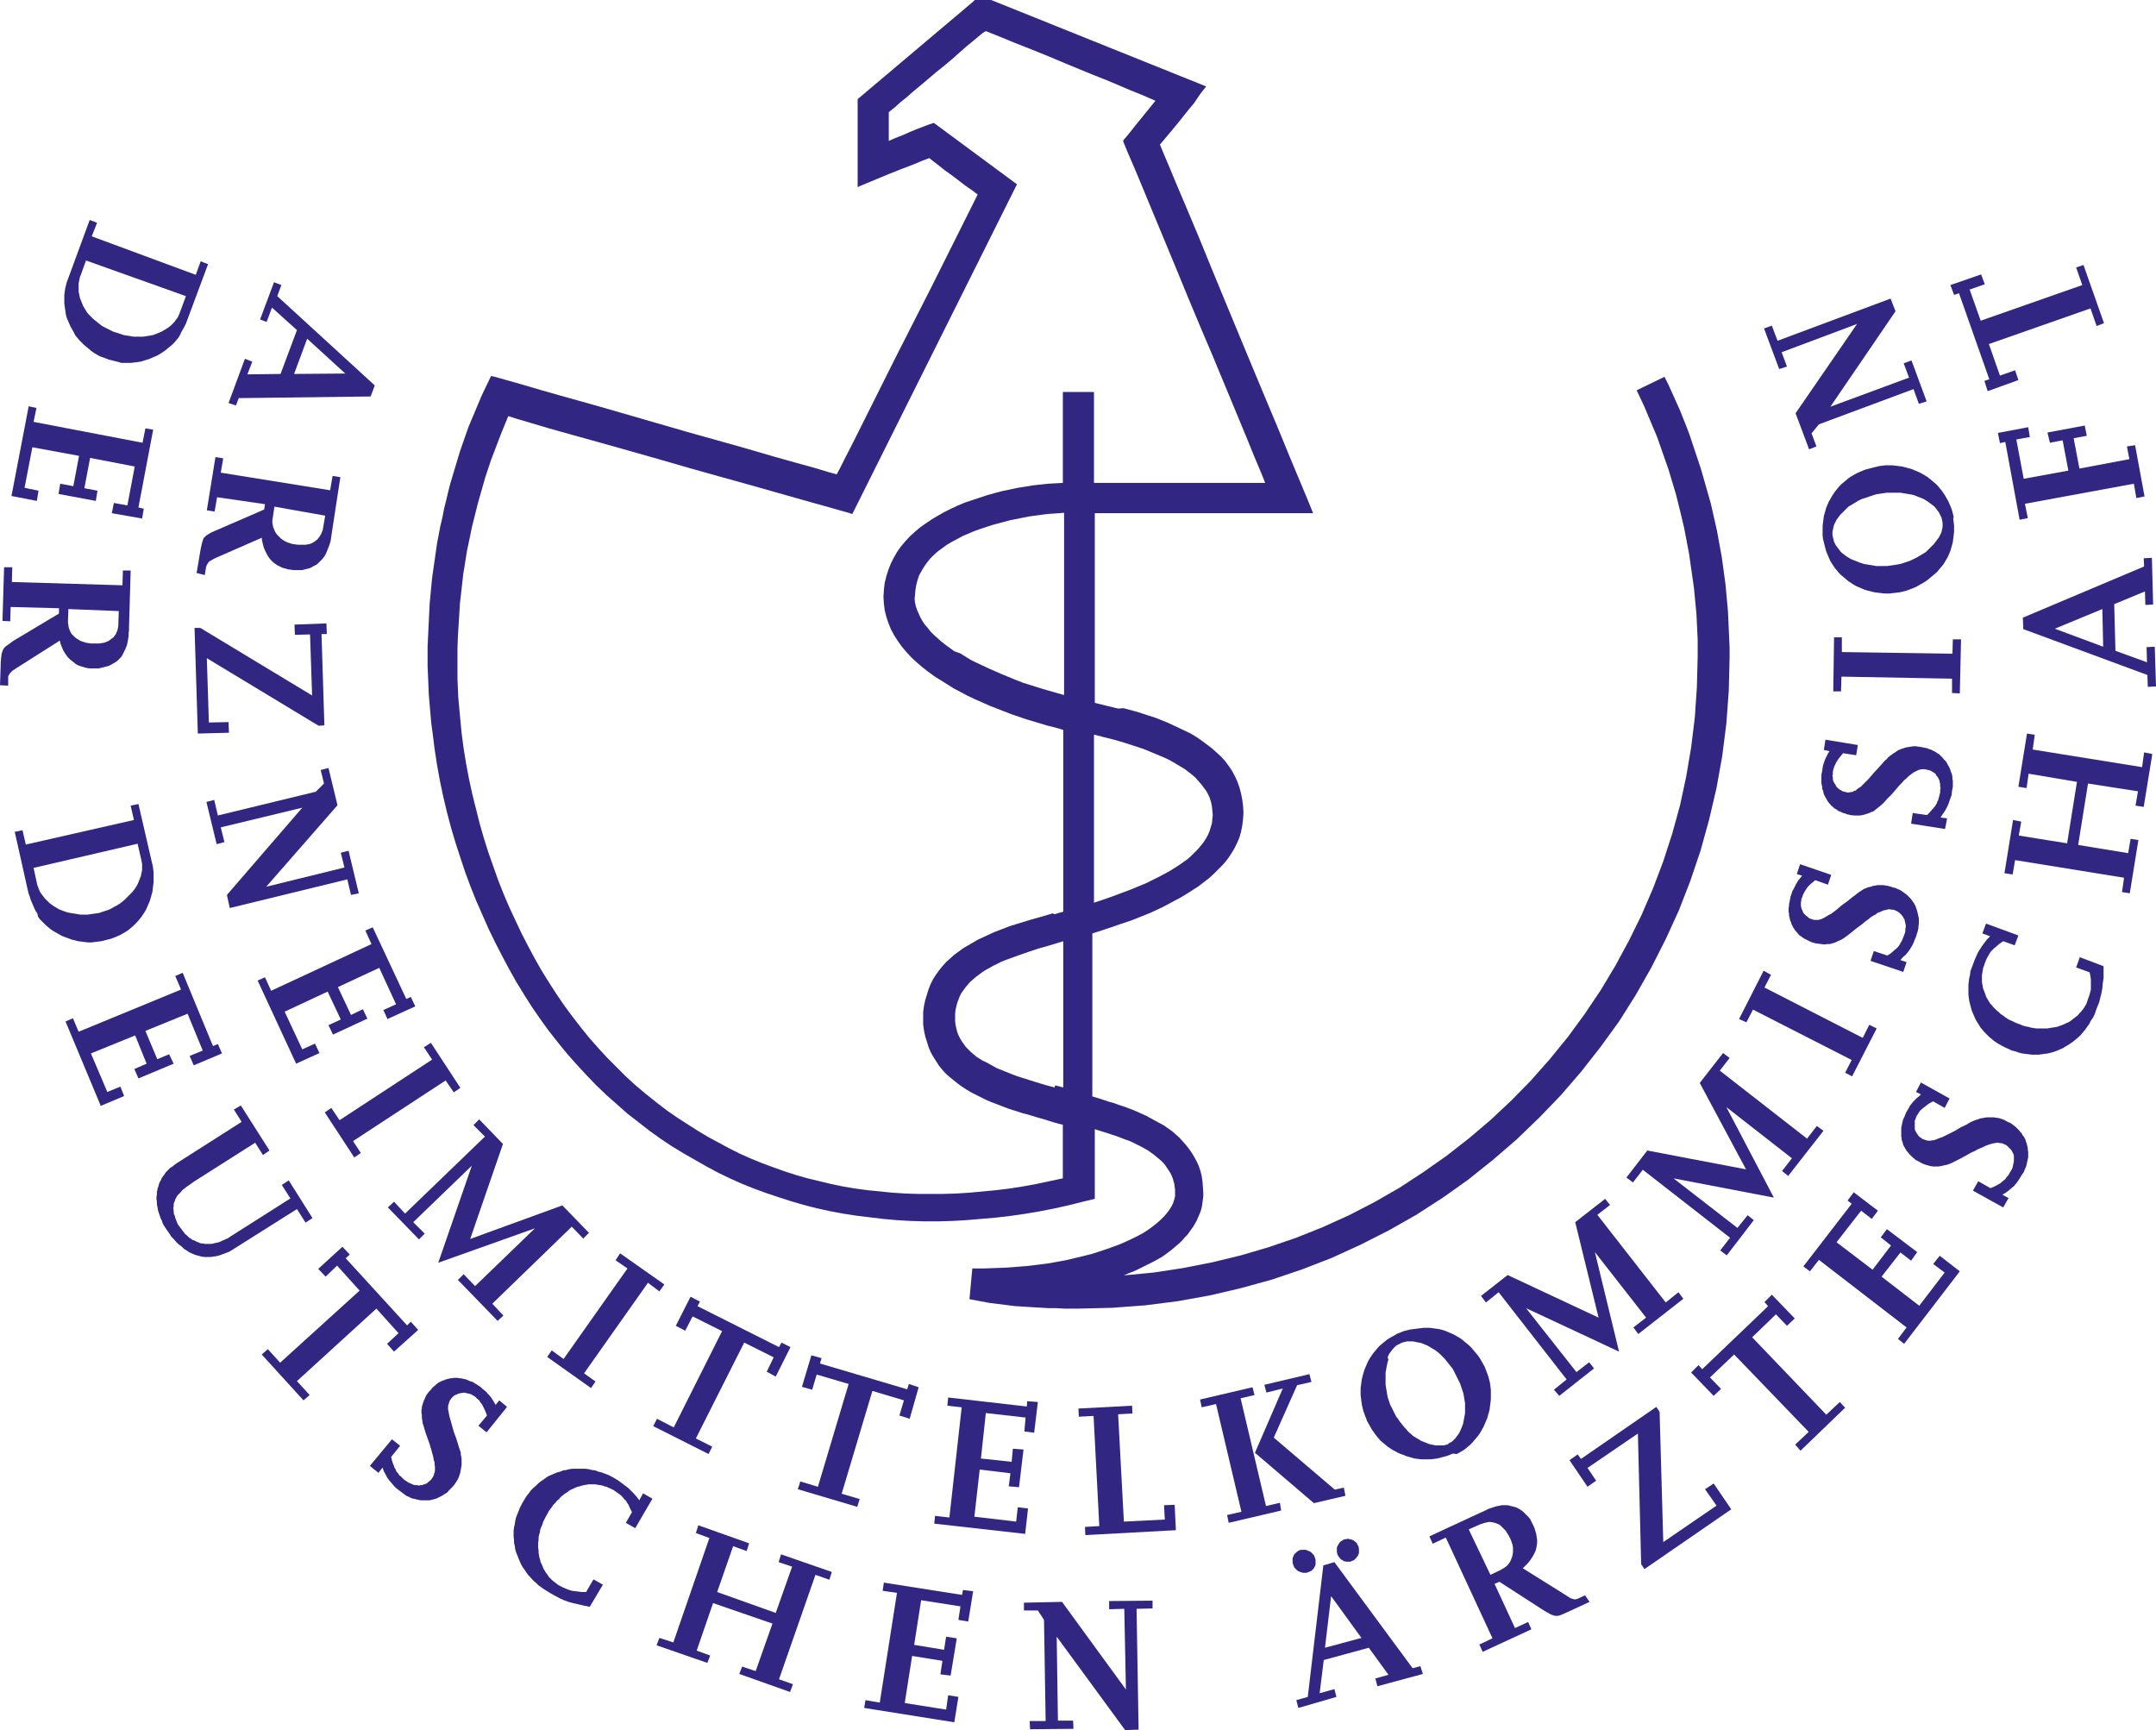 <?xml version="1.0" encoding="utf-8"?>
<!-- Generator: Adobe Illustrator 26.3.1, SVG Export Plug-In . SVG Version: 6.00 Build 0)  -->
<svg version="1.1" id="Ebene_1" xmlns="http://www.w3.org/2000/svg" xmlns:xlink="http://www.w3.org/1999/xlink" x="0px" y="0px"
	 viewBox="0 0 526.4 422.4" style="enable-background:new 0 0 526.4 422.4;" xml:space="preserve">
<style type="text/css">
	.st0{fill-rule:evenodd;clip-rule:evenodd;fill:#312783;}
</style>
<g>
	<path class="st0" d="M513.3,148.7l-11.6,4.8l11.8,4.4L513.3,148.7L513.3,148.7z M525.4,136.2l0.3,11.4l-1.9,0.1l-0.1-3.3l-7.5,3.1
		l0.3,11.4l7.7,2.8l-0.1-3.7l2-0.1l0.3,9.7l-2,0.1l-0.1-2.9l-30.3-11.2l-0.1-2.8l29.6-12.5l-0.1-2L525.4,136.2L525.4,136.2z"/>
	<path class="st0" d="M257.5,265.5l-2.3-0.6l-2.3-0.7l-2.2-0.7l-2.2-0.7l-1.1-0.4l-1-0.4l-1-0.4l-1-0.4l-1-0.4l-0.9-0.5l-0.9-0.5
		l-0.9-0.5L240,259l-0.8-0.5l-0.8-0.5l-0.7-0.6l-0.7-0.6l-0.6-0.6l-0.6-0.6l-0.5-0.7l-0.5-0.7l-0.4-0.7l-0.4-0.8l-0.3-0.8l-0.2-0.8
		l-0.2-0.9l-0.1-0.9l0-0.9l0-0.9l0.1-0.9l0.2-0.9l0.2-0.8l0.3-0.8l0.3-0.8l0.4-0.8l0.5-0.7l0.5-0.7l0.6-0.7l0.6-0.7l0.7-0.6l0.7-0.6
		l0.8-0.6l0.8-0.6l0.8-0.5l0.9-0.5l0.9-0.5l1-0.5l1-0.5l1-0.4l1.1-0.4l1.1-0.4l1.1-0.4l2.3-0.8l2.4-0.8l2.5-0.7l2.6-0.8l0.4-0.1
		l0.6-0.2v2.9v2.8v2.7v2.6v2.6v2.5v2.4v2.3v2.2v2.1v2.1v1.9v1.8v1.7v1.6v1.5l-0.8-0.2l-0.7-0.2l-0.5-0.1L257.5,265.5L257.5,265.5z
		 M242,0h-4l-0.4,0.4l-28.2,23.8v21.5l0.6-0.3l1.7-0.7l2.4-1l2.9-1.2l3-1.2l2.9-1.1l2.4-1l1.6-0.6l1,0.8l1.3,1l1.5,1.2l1.7,1.2
		l1.7,1.3l1.7,1.3l1.6,1.1l1.3,1l-0.8,1.6l-1.3,2.6l-1.8,3.6l-2.2,4.4l-2.5,5l-2.7,5.4l-2.9,5.7l-3,5.9l-3,5.9l-2.9,5.8l-2.7,5.4
		l-2.5,5l-2.2,4.4l-1.8,3.5l-1.3,2.6l-0.8,1.5l-1.9-0.5l-3.3-1l-4.7-1.3l-5.7-1.6l-6.5-1.9l-7.1-2l-7.5-2.1l-7.6-2.2l-7.6-2.2
		l-7.3-2.1l-6.8-1.9l-6-1.7l-5.1-1.5l-3.9-1.1l-2.5-0.7l-0.9-0.2l-1.4,2.9l-0.9,1.9l-0.8,1.9l-0.8,1.9l-0.8,1.9l-0.8,1.9l-0.7,2
		l-0.7,2l-0.7,2l-0.6,2l-0.6,2l-0.6,2l-0.6,2l-0.5,2l-0.5,2.1l-0.5,2l-0.4,2.1l-0.5,2.1l-0.4,2.1l-0.4,2.1l-0.3,2.1l-0.3,2.1
		l-0.3,2.1l-0.3,2.1l-0.2,2.1l-0.2,2.1l-0.2,2.1l-0.1,2.1l-0.1,2.1l-0.1,2.1l-0.1,2.1l-0.1,2.1v2.1v2.5l0.1,2.4l0.1,2.4l0.1,2.4
		l0.2,2.3l0.2,2.3l0.2,2.3l0.3,2.2l0.5,4l0.6,3.9l0.7,3.9l0.8,3.8l0.9,3.8l1,3.8l1.1,3.7l1.2,3.7l1.2,3.6l1.3,3.5l1.4,3.5l1.5,3.4
		l1.5,3.4l1.6,3.3l1.7,3.3l1.7,3.2l1.8,3.2l1.9,3.1l1.9,3l2,2.9l2.1,2.9l2.2,2.8l2.2,2.7l2.3,2.6l2.4,2.6l2.4,2.5l2.5,2.4l2.6,2.3
		l2.6,2.3l2.7,2.1l2.7,2.1l2.8,2l2.7,1.8l2.8,1.7l2.8,1.6l2.8,1.6l2.8,1.5l2.9,1.4l2.9,1.3l3,1.2l3,1.1l3,1l3.1,1l3.1,0.9l3.1,0.8
		l3.2,0.7l3.2,0.6l3.2,0.5l3.3,0.4l3.3,0.4l3.3,0.3l3.4,0.2l3.4,0.1h3.4l3.4-0.1l3.5-0.2l3.5-0.3l3.5-0.3l3.5-0.4l3.5-0.5l3.6-0.6
		l3.6-0.7l3.6-0.8l3.6-0.9l2.9-0.7v-0.7v-1.7v-2.5v-2.9v-3v-2.7v-2.2v-1.3l1.9,0.6l1.9,0.6l1.8,0.6l1.8,0.7l0.9,0.3l0.9,0.4l0.8,0.4
		l0.8,0.4l0.8,0.4l0.7,0.4l0.7,0.4l0.7,0.5l0.7,0.5l0.6,0.5l0.6,0.5l0.6,0.5l0.5,0.5l0.5,0.6l0.4,0.6l0.4,0.6l0.4,0.6l0.3,0.6
		l0.3,0.7l0.2,0.7l0.2,0.7l0.1,0.7l0.1,0.8v0.8l0,0.8l-0.2,0.8l-0.3,0.9l-0.4,0.8l-0.5,0.8l-0.6,0.8l-0.7,0.8l-0.8,0.8l-0.9,0.8
		l-1,0.8l-1.1,0.8l-1.2,0.8l-1.3,0.7l-1.4,0.7l-1.5,0.7l-1.6,0.7l-1.6,0.6l-1.7,0.6l-1.8,0.6l-1.9,0.6l-2,0.5l-2.1,0.5l-2.1,0.5
		l-2.2,0.4l-2.3,0.4l-2.4,0.3l-2.5,0.3l-2.5,0.2l-2.6,0.2l-2.7,0.1l-2.8,0.1l-2.8,0l-0.7,7.5l1.6,0.3l1.6,0.3l1.6,0.3l1.6,0.2
		l1.6,0.2l1.6,0.2l1.6,0.2l1.6,0.1l1.6,0.1l1.7,0.1l1.7,0.1l1.7,0.1l1.8,0l1.8,0.1h1.8l1.8,0l8.2-0.2l8-0.6l7.9-1l7.8-1.4l7.7-1.8
		l7.6-2.1l7.4-2.5l7.2-2.8l7-3.2l6.9-3.5l6.7-3.8l6.5-4.2l6.2-4.4l6-4.8l5.8-5l5.5-5.3l5.3-5.5l5-5.8l4.7-6l4.5-6.2l4.1-6.5l3.8-6.7
		l3.5-6.9l3.2-7l2.8-7.2l2.5-7.4l2.1-7.6l1.8-7.7l1.4-7.8l1-7.9l0.6-8.1l0.2-8.2v-2.2l-0.1-2.3l-0.1-2.2l-0.1-2.2l-0.1-2.2l-0.2-2.2
		l-0.2-2.2l-0.2-2.2l-0.3-2.2l-0.3-2.2l-0.3-2.2l-0.4-2.2l-0.4-2.2l-0.4-2.2l-0.5-2.2l-0.5-2.2l-0.5-2.2l-0.6-2.1l-0.6-2.1l-0.6-2.1
		l-0.6-2.1l-0.7-2.1l-0.7-2.1l-0.7-2.1l-0.7-2.1l-0.8-2.1l-0.8-2l-0.8-2l-0.9-2l-0.9-2l-0.9-2l-1-2l-6.8,3.3l0.9,1.9l0.9,1.9
		l0.8,1.9l0.8,1.9l0.8,1.9l0.8,1.9l0.7,2l0.7,2l0.7,2l0.7,2l0.6,2l0.6,2l0.6,2l0.5,2l0.5,2l0.5,2.1l0.5,2.1l0.4,2.1l0.4,2.1l0.4,2.1
		l0.3,2.1l0.3,2.1l0.3,2.1l0.3,2.1l0.2,2.1l0.2,2.1l0.2,2.1l0.1,2.1l0.1,2.1l0.1,2.1l0,2.1l0,2.1l-0.2,7.5l-0.5,7.3l-0.9,7.3
		l-1.2,7.1l-1.5,7l-1.9,6.9l-2.2,6.8l-2.5,6.6l-2.8,6.5l-3.1,6.3l-3.3,6.1l-3.6,6l-3.9,5.8l-4.1,5.6l-4.4,5.4l-4.6,5.2l-4.8,4.9
		l-5,4.7l-5.3,4.5l-5.5,4.3l-5.7,4l-5.8,3.8l-6.1,3.5l-6.2,3.2l-6.4,2.9l-6.5,2.6l-6.7,2.3l-6.8,2l-7,1.7l-7.1,1.4l-7.2,1.1
		l-7.3,0.7l1.1-0.5l1.1-0.4l1.1-0.5l1-0.5l1-0.5l1-0.5l1-0.5l0.9-0.5l0.9-0.5l0.9-0.6l0.8-0.6l0.8-0.6l0.7-0.6l0.7-0.6l0.7-0.6
		l0.6-0.6l0.6-0.7l0.6-0.6l0.5-0.7l0.5-0.7l0.5-0.7l0.4-0.7l0.4-0.7l0.3-0.7l0.3-0.7l0.3-0.7l0.2-0.7l0.2-0.8l0.1-0.8l0.1-0.8
		l0.1-0.8l0-0.8l-0.1-1.4l-0.1-1.4l-0.2-1.3l-0.3-1.2l-0.4-1.2l-0.5-1.1l-0.6-1.1l-0.6-1l-0.7-1l-0.7-0.9l-0.8-0.9l-0.8-0.9
		l-0.9-0.8l-0.9-0.8l-1-0.7l-1-0.7l-1.1-0.6l-1.1-0.6l-1.1-0.6l-1.1-0.6l-1.1-0.5l-1.1-0.5l-1.2-0.5l-1.1-0.4l-1.1-0.4l-1.2-0.4
		l-1.1-0.4l-1.1-0.3l-2.1-0.7l-2-0.6v-1.6V265v-1.9v-2v-2.2v-2.3v-2.4v-2.5V249v-2.8v-2.8v-2.9v-3v-3.1v-3.2v-3.3l2.5-0.8l2.7-0.9
		l1.4-0.5l1.5-0.5l1.5-0.5l1.5-0.6l1.5-0.6l1.5-0.6l1.5-0.7l1.5-0.7l1.5-0.8l1.5-0.8l1.5-0.8l1.5-0.9l1.4-0.9l1.4-0.9l1.3-1l1.3-1
		l1.2-1.1l1.1-1.1l1.1-1.1l1-1.2l0.9-1.3l0.8-1.3l0.7-1.4l0.6-1.4l0.4-1.4l0.3-1.5l0.2-1.6l0.1-1.6l-0.1-1.6l-0.2-1.6l-0.3-1.5
		l-0.4-1.5l-0.5-1.4l-0.6-1.3l-0.7-1.3l-0.8-1.2l-0.9-1.2l-1-1.1l-1.1-1l-1.1-1l-1.2-0.9l-1.2-0.9l-1.3-0.9l-1.3-0.8l-1.4-0.7
		l-1.5-0.7l-1.5-0.7l-1.5-0.7l-1.5-0.6l-1.5-0.6l-1.6-0.5l-1.5-0.5l-1.6-0.5l-1.5-0.4l-1.5-0.4L273,173l-2.9-0.7l-2.8-0.7v-4v-3.8
		v-3.6v-3.4v-3.3v-3.1v-3v-2.8V142v-2.6v-2.5v-2.4v-2.4v-2.3v-2.3v-2.2h1.7h2.5h3.2h3.8h4.2h4.5h4.7h4.7h4.6h4.4h4.1h3.6h3h2.3h1.5
		h0.5l-0.4-1l-1.1-2.7l-1.8-4.3l-2.3-5.5l-2.7-6.6l-3.1-7.4l-3.3-7.9l-3.4-8.2l-3.4-8.2l-3.3-8l-3.1-7.6l-2.9-6.9l-2.5-5.9l-2-4.8
		l-1.4-3.3l-0.7-1.7l1.1-1.3l1.6-1.9l1.9-2.3l1.9-2.4l1.9-2.3L293,23l1.1-1.4l0.4-0.5L242,0L242,0z M267.3,179.4l2.3,0.6l2.4,0.6
		l2.4,0.7l2.5,0.8l1.2,0.4l1.2,0.4l1.2,0.5l1.2,0.5l1.2,0.5l1.2,0.5l1.1,0.5l1.1,0.6l1,0.6l1,0.6l1,0.6l0.9,0.7l0.9,0.7l0.8,0.7
		l0.7,0.8l0.7,0.8l0.6,0.8l0.6,0.8l0.5,0.9l0.4,0.9l0.3,1l0.2,1l0.1,1l0.1,1.1l-0.1,1l-0.1,1l-0.3,1l-0.3,1l-0.4,0.9l-0.5,0.9
		l-0.6,0.9l-0.7,0.9l-0.7,0.8l-0.8,0.8l-0.8,0.8l-0.9,0.8l-1,0.7l-1,0.7l-1.1,0.7l-1.1,0.7l-1.1,0.6l-1.1,0.6l-1.2,0.6l-1.2,0.6
		l-1.2,0.6l-1.2,0.5l-1.2,0.5l-1.2,0.5l-2.4,0.9l-2.4,0.9l-2.3,0.8l-2.1,0.7v-3.3v-3v-2.7v-2.4v-2.3v-2.1v-2v-2v-2V196v-2.2v-2.3
		v-2.6v-2.8v-3.2V179.4L267.3,179.4z M223.4,145.4l0.1-1.3l0.2-1.2l0.3-1.2l0.4-1.2l0.6-1.1l0.6-1l0.7-1l0.8-1l0.9-0.9l1-0.9
		l1.1-0.8l1.1-0.8l1.2-0.7l1.3-0.7l1.3-0.7l1.4-0.6l1.4-0.6l1.4-0.5l1.5-0.5l1.5-0.5l1.5-0.4l1.5-0.4l1.5-0.4l1.5-0.3l1.5-0.3
		l1.5-0.3l1.5-0.2l1.5-0.2l1.5-0.2l1.4-0.1l1.4-0.1l1.3-0.1v2.2v2.2v2.2v2.3v2.3v2.4v2.5v2.6v2.7v2.8v3v3.1v3.3v3.5v3.6v3.8
		l-2.1-0.6l-2.1-0.6l-2-0.6l-1.9-0.6l-1.9-0.6l-1.8-0.7l-1.7-0.7l-1.7-0.7l-1.6-0.7l-1.6-0.7l-1.5-0.7l-1.5-0.7l-1.4-0.7l-1.3-0.8
		l-1.3-0.8L233,159l-1.1-0.8l-1.1-0.8l-1-0.8l-0.9-0.8l-0.9-0.8l-0.8-0.8l-0.7-0.9l-0.7-0.8l-0.6-0.9l-0.5-0.9l-0.4-0.9l-0.4-0.9
		l-0.3-0.9l-0.2-0.9l-0.1-0.9L223.4,145.4L223.4,145.4z M240.7,7.6l1,0.4l1.5,0.6l2,0.8l2.4,1l2.8,1.1l3,1.2l3.2,1.3l3.3,1.4
		l3.4,1.4l3.4,1.4l3.3,1.3l3.1,1.3l2.8,1.2l2.5,1l2.1,0.9l1.6,0.7l-1.2,1.5l-1.3,1.6l-1.3,1.6l-1.3,1.6l-1.1,1.4l-0.9,1.1l-0.6,0.7
		l-0.2,0.3l0.3,0.8l1,2.4l1.6,3.7l2,4.8l2.4,5.8l2.7,6.5l2.9,7l3,7.3l3.1,7.4l3.1,7.3l2.9,7l2.7,6.5l2.4,5.8l2,4.9l1.6,3.8l1,2.5
		h-1.7h-2.2h-2.5h-2.8h-3h-3.1h-3.2h-3.3h-3.2l-3.1,0h-3h-2.8h-2.5h-2.2h-1.8h-1.4v-2.2v-3.1v-3.6v-3.8v-3.6v-3v-2.1v-0.8h-7.6v0.8
		v2v3v3.6v3.8v3.7v3.1v2.2l-1.8,0.1l-1.8,0.1l-1.8,0.2l-1.9,0.2l-1.8,0.3l-1.9,0.3l-1.9,0.4l-1.9,0.4l-1.9,0.5l-1.8,0.5l-1.8,0.6
		l-1.8,0.6l-1.8,0.6l-1.7,0.7l-1.7,0.8l-1.6,0.8l-1.6,0.9l-1.5,0.9l-1.5,1l-1.4,1l-1.3,1.1l-1.2,1.1l-1.1,1.2l-1.1,1.3l-0.9,1.3
		l-0.8,1.4l-0.7,1.4l-0.6,1.5l-0.5,1.6l-0.4,1.6l-0.2,1.7l-0.1,1.7l0.1,1.7l0.2,1.6l0.4,1.6l0.5,1.5l0.6,1.5l0.8,1.5l0.9,1.4l1,1.4
		l1.1,1.3l1.2,1.3l1.3,1.2l1.4,1.2l1.4,1.1l1.5,1.1l1.6,1l1.6,1l1.6,1l1.7,0.9l1.7,0.9l1.7,0.8l1.8,0.8l1.8,0.8l1.8,0.7l1.8,0.7
		l1.8,0.7l1.8,0.6l1.7,0.6l1.7,0.5l1.7,0.5l1.6,0.5l1.6,0.4l1.5,0.4l0.1,0l0.2,0.1l0.3,0.1l0.4,0.1v3.9v3.5v3.1v2.8v2.6v2.4v2.3v2.2
		v2.2v2.2v2.3v2.5v2.7v2.9v3.2v3.6l-1.1,0.3l-1,0.3L257,223l-0.3,0.1l-2.4,0.7l-2.5,0.7l-1.3,0.4l-1.3,0.4l-1.3,0.4l-1.3,0.4
		l-1.3,0.5l-1.3,0.5l-1.3,0.5l-1.3,0.6l-1.3,0.6l-1.3,0.6l-1.2,0.7l-1.2,0.7l-1.2,0.7l-1.1,0.8l-1.1,0.8l-1,0.9l-1,0.9l-0.9,1
		l-0.8,1l-0.8,1.1l-0.7,1.1l-0.6,1.2l-0.5,1.3l-0.4,1.3l-0.4,1.3l-0.3,1.4l-0.2,1.5l0,1.5l0,1.5l0.2,1.5l0.3,1.4l0.4,1.3l0.4,1.3
		l0.5,1.2l0.6,1.1l0.7,1.1l0.7,1.1l0.8,1l0.9,1l1,0.9l1,0.8l1,0.8l1.1,0.8l1.1,0.7l1.2,0.7l1.2,0.6l1.2,0.6l1.2,0.6l1.2,0.5l1.3,0.5
		l1.3,0.5l1.3,0.5l1.2,0.4l1.3,0.4l1.2,0.4l1.2,0.3l2.3,0.7l2.1,0.6l0.6,0.2l1.3,0.4l1.4,0.4l0.9,0.2v1.1v1.7v2.1v2.2v2.1v1.9v1.4
		v0.6l-3.3,0.7l-3.3,0.7l-3.3,0.6l-3.2,0.5l-3.3,0.4l-3.2,0.3l-3.2,0.3l-3.2,0.2l-3.2,0.1l-3.1,0l-3.1,0l-3.1-0.1l-3.1-0.2l-3-0.3
		l-3-0.3l-3-0.4l-3-0.5l-2.9-0.6l-2.9-0.7l-2.9-0.7l-2.8-0.8l-2.8-0.9l-2.8-1l-2.7-1l-2.7-1.1l-2.7-1.2l-2.6-1.3l-2.6-1.4l-2.6-1.4
		l-2.5-1.5l-2.5-1.6l-2.5-1.6l-2.6-1.8l-2.6-2l-2.5-2l-2.5-2.1l-2.4-2.2l-2.3-2.3l-2.3-2.3l-2.2-2.4l-2.2-2.5l-2.1-2.6l-2-2.6
		l-2-2.7l-1.9-2.8l-1.8-2.8l-1.8-2.9l-1.7-3l-1.6-3l-1.6-3.1l-1.5-3.2l-1.5-3.2l-1.4-3.3l-1.3-3.3l-1.2-3.4l-1.2-3.4l-1.1-3.5
		l-1-3.5l-0.9-3.6l-0.9-3.6l-0.8-3.7l-0.7-3.7l-0.6-3.7l-0.5-3.8l-0.2-2.1l-0.2-2.1l-0.2-2.2l-0.2-2.2l-0.1-2.2l-0.1-2.3l0-2.3
		l0-2.3l0-2.8l0.1-3l0.1-1.6l0.1-1.6l0.1-1.6l0.1-1.6l0.1-1.7l0.2-1.7l0.2-1.8l0.2-1.8l0.2-1.8l0.3-1.8l0.3-1.9l0.3-1.9l0.4-1.9
		l0.4-1.9l0.4-2l0.5-2l0.5-2l0.5-2l0.6-2.1l0.6-2.1l0.6-2.1l0.7-2.1l0.7-2.1l0.8-2.1l0.8-2.1l0.8-2.1l0.9-2.2l0.9-2.2l1.9,0.6l3.4,1
		l4.7,1.4l5.7,1.6l6.5,1.8l7.1,2l7.4,2.1l7.6,2.2l7.5,2.1l7.2,2l6.7,1.9l6,1.7l5,1.4l3.9,1.1l2.5,0.7l0.9,0.3L248.3,45l-20.3-15
		l-0.3,0.1l-0.9,0.3l-1.3,0.5l-1.6,0.6l-1.7,0.7l-1.8,0.8l-1.8,0.7l-1.6,0.7v-1.2v-1.1v-1v-0.9v-0.8v-0.7v-0.7v-0.6l0.6-0.5l1-0.8
		l1.2-1.1l1.5-1.2l1.6-1.4l1.8-1.5l1.9-1.6l2-1.7l2-1.6l1.9-1.6l1.8-1.6l1.7-1.5l1.6-1.3l1.3-1.1l1.1-0.9L240.7,7.6L240.7,7.6z"/>
	<path class="st0" d="M21,63.6l-1.3,3.6l-0.2,0.5l-0.1,0.5l-0.1,0.5l-0.1,0.5l0,0.5v0.5v0.5l0,0.5l0.1,0.5l0.1,0.5l0.1,0.5l0.2,0.5
		l0.2,0.5l0.2,0.5l0.2,0.5l0.3,0.5l0.3,0.5l0.3,0.5l0.4,0.5l0.4,0.4l0.4,0.4l0.4,0.4l0.5,0.4l0.5,0.4l0.5,0.4l0.5,0.4l0.5,0.3
		l0.6,0.3l0.6,0.3l0.6,0.3l0.6,0.3l0.7,0.2l0.6,0.2l0.6,0.2l0.6,0.2l0.6,0.1l0.6,0.1l0.6,0.1l0.6,0.1l0.6,0h0.6l0.6,0l0.6,0l0.6-0.1
		l0.6-0.1l0.6-0.1l0.6-0.1l0.5-0.2l0.5-0.2l0.5-0.2l0.5-0.2l0.5-0.3l0.5-0.3l0.5-0.3l0.4-0.3l0.4-0.3l0.4-0.4l0.4-0.4l0.3-0.4
		l0.3-0.4l0.3-0.4l0.2-0.4l0.2-0.5l0.2-0.5l1.4-3.8L21,63.6L21,63.6z M21.9,53.7l1.8,0.7l-1.3,3.3l25.4,9.4l1.2-3.3l1.8,0.7
		l-5.1,13.7l-0.3,0.8l-0.4,0.8l-0.4,0.7l-0.4,0.7L44,81.7l-0.4,0.7L43.1,83l-0.5,0.6l-0.5,0.5l-0.6,0.5l-0.6,0.5l-0.6,0.5L39.7,86
		l-0.6,0.4l-0.7,0.4l-0.7,0.3l-0.7,0.3l-0.7,0.3l-0.7,0.2L35,88.1l-0.7,0.2l-0.7,0.1l-0.8,0.1L32,88.6h-0.8l-0.8,0l-0.8,0L29,88.4
		l-0.8-0.2l-0.8-0.2l-0.8-0.2l-0.8-0.3l-0.8-0.3L24.4,87l-0.7-0.4L23,86.2l-0.7-0.5l-0.6-0.5l-0.6-0.5l-0.6-0.5L20,83.7l-0.6-0.6
		l-0.5-0.6l-0.5-0.6L18,81.1l-0.4-0.7l-0.4-0.7L16.9,79l-0.3-0.7l-0.3-0.7l-0.2-0.7L16,76.2l-0.1-0.7l-0.1-0.7l-0.1-0.7l0-0.7l0-0.7
		l0-0.7l0.1-0.7l0.1-0.8l0.2-0.8l0.2-0.8l0.3-0.8l0.3-0.8L21.9,53.7L21.9,53.7z"/>
	<polygon class="st0" points="2.8,121.1 7,99.2 8.9,99.6 8.2,103 34.8,108.1 35.5,104.6 37.4,104.9 33.8,123.9 35.1,124.2 
		34.7,126.6 27.3,125.3 27.8,122.8 31.1,123.4 32.9,113.9 22,111.8 20.6,119.2 23.8,119.8 23.4,122.3 14.3,120.6 14.7,118.1 
		17.9,118.7 19.3,111.3 7.9,109.2 6,119.1 9.4,119.8 9,122.3 2.8,121.1 	"/>
	<path class="st0" d="M16.7,148.7l-0.1,2.8l0,0.6l0.1,0.6l0.1,0.6l0.2,0.5l0.2,0.5l0.3,0.5l0.4,0.4l0.4,0.4l0.4,0.3l0.5,0.3l0.5,0.3
		l0.6,0.2l0.6,0.2l0.6,0.1l0.7,0.1l0.7,0h0.7l0.7,0l0.6-0.1l0.6-0.1l0.5-0.2l0.5-0.2l0.4-0.3l0.4-0.3l0.4-0.3l0.3-0.4l0.3-0.4
		l0.2-0.5l0.2-0.5l0.1-0.5l0.1-0.6l0-0.6l0.1-2.9L16.7,148.7L16.7,148.7z M0,167.3l0.2-5.9l0.1-1l0.1-0.8l0.1-0.3l0.1-0.3l0.1-0.3
		l0.2-0.3l0.1-0.2l0.2-0.2l0.2-0.2l0.3-0.2l0.7-0.5l0.8-0.6l11.2-6.7l0-1.3l-11.8-0.3l-0.1,3.5l-1.9-0.1l0.4-13.1l2,0l-0.1,3.6
		l27,0.8l0.1-3.6l1.9,0l-0.4,13.9l0,0.7l-0.1,0.7l0,0.7l-0.1,0.6l-0.1,0.6l-0.1,0.5l-0.1,0.5l-0.2,0.5l-0.2,0.5l-0.2,0.4l-0.2,0.4
		l-0.2,0.4l-0.2,0.4l-0.3,0.4l-0.3,0.3l-0.3,0.3l-0.3,0.3l-0.3,0.2l-0.3,0.2l-0.4,0.2l-0.3,0.2l-0.4,0.2l-0.4,0.2l-0.4,0.1l-0.4,0.1
		l-0.4,0.1l-0.4,0.1l-0.4,0.1l-0.4,0.1l-0.5,0h-0.4h-0.5l-0.8,0l-0.7-0.1l-0.7-0.2l-0.7-0.2l-0.6-0.2l-0.6-0.3l-0.5-0.4l-0.5-0.4
		l-0.5-0.4l-0.5-0.5l-0.4-0.5l-0.4-0.6l-0.4-0.7l-0.3-0.7l-0.3-0.8l-0.2-0.8L4.2,163l-0.6,0.4l-0.5,0.3L2.8,164l-0.3,0.3l-0.2,0.3
		l-0.2,0.3l-0.1,0.3l0,0.4L2,167.4L0,167.3L0,167.3z"/>
	<path class="st0" d="M8.2,211.9l0.8,3.7l0.1,0.5l0.2,0.5l0.2,0.5l0.2,0.5l0.3,0.5l0.3,0.4l0.3,0.4l0.3,0.4l0.4,0.4l0.4,0.4l0.4,0.4
		l0.4,0.3l0.4,0.3l0.5,0.3l0.5,0.3l0.5,0.3l0.5,0.2l0.5,0.2l0.6,0.2l0.6,0.2l0.6,0.1l0.6,0.1l0.6,0.1l0.6,0.1l0.6,0.1h0.6h0.6l0.7,0
		l0.6-0.1l0.7-0.1l0.7-0.1l0.7-0.1l0.6-0.2l0.6-0.2l0.6-0.2l0.6-0.2l0.6-0.3l0.5-0.3l0.6-0.3l0.5-0.3l0.5-0.3l0.5-0.4l0.5-0.4
		l0.4-0.4l0.4-0.4l0.4-0.4l0.4-0.4l0.4-0.4l0.4-0.5l0.3-0.4l0.3-0.5l0.3-0.5l0.2-0.5l0.2-0.5l0.2-0.5l0.2-0.5l0.1-0.5l0.1-0.5
		l0.1-0.5l0-0.5v-0.5l0-0.5l-0.1-0.5l-0.1-0.5l-0.9-3.9L8.2,211.9L8.2,211.9z M3.6,203.1l1.9-0.4l0.8,3.5l26.4-6l-0.8-3.5l1.9-0.4
		l3.3,14.3l0.2,0.8l0.1,0.8l0.1,0.8l0,0.8l0,0.8l0,0.8l-0.1,0.8l-0.1,0.8l-0.1,0.8l-0.2,0.7l-0.2,0.7l-0.2,0.7l-0.3,0.7l-0.3,0.7
		l-0.3,0.7l-0.4,0.7l-0.4,0.6l-0.4,0.6l-0.5,0.6l-0.5,0.6l-0.5,0.5l-0.5,0.5l-0.6,0.5l-0.6,0.5l-0.6,0.4l-0.7,0.4l-0.7,0.4l-0.7,0.3
		l-0.7,0.3l-0.8,0.3l-0.8,0.2l-0.8,0.2l-0.8,0.2l-0.8,0.1l-0.8,0.1l-0.8,0.1h-0.8l-0.8-0.1l-0.8-0.1l-0.8-0.1l-0.8-0.2l-0.8-0.2
		l-0.8-0.3l-0.8-0.3l-0.8-0.3l-0.7-0.4l-0.7-0.4l-0.7-0.4l-0.6-0.4l-0.6-0.5l-0.6-0.5l-0.5-0.5l-0.5-0.5l-0.5-0.5l-0.4-0.6L9.1,223
		l-0.4-0.6l-0.3-0.6l-0.3-0.7l-0.3-0.7l-0.3-0.7L7.3,219L7,218.2l-0.2-0.8L3.6,203.1L3.6,203.1z"/>
	<polygon class="st0" points="24.6,270 16,249.4 17.8,248.6 19.2,251.9 44.2,241.6 42.8,238.3 44.6,237.5 52,255.4 53.2,254.9 
		54.2,257.2 47.3,260.1 46.3,257.8 49.5,256.5 45.8,247.5 35.5,251.7 38.4,258.6 41.3,257.4 42.4,259.7 33.8,263.3 32.8,261 
		35.8,259.7 33,252.8 22.2,257.2 26.2,266.6 29.4,265.3 30.3,267.6 24.6,270 	"/>
	<polygon class="st0" points="74.6,298.5 72.5,295.2 57.6,304.6 56.8,305.1 56,305.6 55.2,305.9 54.4,306.2 53.6,306.5 52.8,306.7 
		52.1,306.8 51.4,306.9 50.6,306.9 49.9,306.9 49.2,306.8 48.5,306.6 47.7,306.4 47,306.1 46.3,305.8 45.7,305.4 44.9,304.9 
		44.3,304.3 43.6,303.8 43,303.2 42.4,302.5 41.8,301.9 41.3,301.1 40.8,300.4 40.4,299.8 40,299.2 39.7,298.6 39.5,298 39.2,297.4 
		39,296.8 38.8,296.2 38.6,295.6 38.5,295 38.4,294.5 38.3,293.9 38.3,293.3 38.2,292.8 38.2,292.2 38.3,291.7 38.3,291.1 
		38.4,290.6 38.5,290.1 38.7,289.6 38.8,289.1 39,288.6 39.3,288.1 39.5,287.6 39.8,287.2 40.1,286.8 40.4,286.3 40.8,285.9 
		41.2,285.5 41.6,285.1 42.1,284.8 42.6,284.4 43,284.1 59,273.9 57.1,270.9 58.8,269.9 65.8,280.9 64.2,282 62.3,279 47.5,288.4 
		46.8,288.9 46.1,289.4 45.5,289.8 45,290.2 44.5,290.6 44.1,291.1 43.7,291.5 43.3,291.9 43.1,292.3 42.8,292.8 42.7,293.2 
		42.5,293.6 42.4,294.1 42.4,294.6 42.3,295 42.4,295.5 42.4,296 42.5,296.5 42.7,296.9 42.8,297.4 43,297.9 43.2,298.4 43.4,298.9 
		43.7,299.3 44,299.7 44.3,300.1 44.6,300.5 44.9,300.9 45.2,301.3 45.6,301.6 45.9,301.9 46.2,302.2 46.6,302.4 46.9,302.7 
		47.3,302.8 47.7,303 48.1,303.2 48.4,303.3 48.8,303.5 49.2,303.6 49.6,303.6 50,303.7 50.4,303.7 50.9,303.7 51.3,303.7 
		51.7,303.7 52.1,303.6 52.5,303.5 53,303.4 53.4,303.3 53.9,303.1 54.3,302.9 54.8,302.7 55.2,302.5 55.7,302.3 56.1,302 
		70.9,292.6 68.8,289.3 70.5,288.2 76.3,297.4 74.6,298.5 	"/>
	<polygon class="st0" points="74.1,341.9 63.9,330.7 65.4,329.4 68.4,332.7 87.8,315.1 82.3,309 79.5,311.7 77.7,309.8 83.6,304.4 
		85.4,306.3 84.4,307.2 99.4,323.6 100.3,322.7 102.1,324.7 96.2,330 94.5,328.1 97.3,325.5 91.9,319.5 72.5,337.2 75.6,340.6 
		74.1,341.9 	"/>
	<polygon class="st0" points="92.4,359.6 90.3,357.9 95.7,351.4 97.7,353 95.5,355.7 95.7,356.6 96,357.5 96.2,357.9 96.3,358.3 
		96.5,358.6 96.7,359 96.8,359.3 97.1,359.6 97.3,359.9 97.5,360.2 97.8,360.4 98.1,360.7 98.4,361 98.7,361.3 99.2,361.6 
		99.6,361.9 100,362.1 100.5,362.3 100.9,362.5 101.4,362.6 101.8,362.6 102.3,362.7 102.7,362.6 103.1,362.6 103.5,362.4 
		103.9,362.3 104.3,362.1 104.6,361.8 105,361.5 105.3,361.2 105.5,360.9 105.7,360.6 105.9,360.2 106,359.8 106.1,359.5 
		106.2,359.1 106.2,358.6 106.2,358.1 106.1,357.6 106.1,357 105.9,356.5 105.8,355.8 105.4,354.3 104.9,352.6 104.3,350.9 
		103.8,349.5 103.5,348.4 103.2,347.5 103.1,346.8 103,346.1 103,345.5 102.9,344.9 102.9,344.5 102.9,344.2 103,343.9 103,343.5 
		103.2,342.8 103.4,342.2 103.7,341.5 104,340.8 104.4,340.2 104.9,339.6 105.2,339.3 105.5,338.9 105.8,338.6 106.2,338.3 
		106.5,338 106.9,337.7 107.2,337.5 107.6,337.3 108,337.1 108.4,337 108.8,336.8 109.2,336.7 109.6,336.6 110,336.5 110.4,336.5 
		110.8,336.4 111.3,336.4 111.7,336.4 112.1,336.5 112.5,336.5 112.9,336.6 113.4,336.7 113.8,336.8 114.3,337 114.7,337.2 
		115.1,337.3 115.6,337.5 116,337.8 116.4,338 116.8,338.3 117.3,338.6 117.7,339 118.2,339.4 118.7,339.8 119.1,340.3 119.5,340.7 
		119.9,341.2 120.3,341.8 120.6,342.3 121,343 121.9,341.9 123.8,343.5 118.8,349.7 116.8,348.1 118.9,345.6 118.6,344.8 
		118.3,344.1 118,343.5 117.7,342.9 117.3,342.4 117,341.9 116.5,341.5 116.1,341.1 115.7,340.8 115.3,340.6 115,340.4 114.6,340.3 
		114.2,340.2 113.7,340.1 113.3,340 112.9,340.1 112.6,340.1 112.2,340.2 111.8,340.3 111.5,340.5 111.1,340.6 110.8,340.8 
		110.5,341.1 110.2,341.4 110,341.7 109.8,342 109.7,342.3 109.6,342.6 109.5,342.9 109.4,343.3 109.4,343.7 109.4,344.1 
		109.5,344.6 109.6,345.1 109.7,345.7 109.9,346.4 110.3,347.8 110.8,349.6 111.4,351.2 111.8,352.5 112.1,353.5 112.3,354.1 
		112.5,354.6 112.5,355.1 112.6,355.6 112.7,356.1 112.7,356.6 112.7,357.2 112.7,357.7 112.6,358.3 112.5,358.9 112.4,359.5 
		112.2,360.1 112,360.7 111.7,361.3 111.4,361.8 111,362.4 110.6,362.9 110.3,363.2 109.9,363.6 109.6,363.9 109.3,364.3 
		108.9,364.6 108.5,364.8 108.1,365.1 107.7,365.3 107.3,365.5 106.9,365.7 106.5,365.9 106.1,366 105.7,366.1 105.3,366.2 
		104.9,366.3 104.4,366.3 104,366.3 103.5,366.3 103.1,366.3 102.7,366.3 102.2,366.2 101.8,366.1 101.4,366 100.9,365.9 
		100.5,365.8 100.1,365.6 99.7,365.4 99.2,365.2 98.8,364.9 98.4,364.6 98,364.3 97.6,364 96.8,363.4 96.2,362.8 95.6,362.1 
		95,361.4 94.5,360.7 94.1,359.9 93.7,359.2 93.4,358.3 92.4,359.6 	"/>
	<polygon class="st0" points="144,392.3 142.5,392 141.2,391.7 139.9,391.4 138.8,391.1 137.7,390.7 136.6,390.2 135.5,389.6 
		134.4,389 133.6,388.5 132.8,388 132.1,387.5 131.4,387 130.8,386.4 130.1,385.8 129.6,385.2 129,384.6 128.5,383.9 128.1,383.3 
		127.6,382.6 127.2,381.9 126.9,381.2 126.6,380.5 126.3,379.7 126,379 125.8,378.3 125.7,377.5 125.5,376.7 125.5,376 125.4,375.2 
		125.4,374.4 125.4,373.7 125.5,372.9 125.7,372.1 125.8,371.3 126,370.5 126.3,369.7 126.6,369 126.9,368.2 127.3,367.4 
		127.7,366.7 128.1,366 128.6,365.2 129.1,364.6 129.6,363.9 130.2,363.3 130.8,362.8 131.4,362.2 132,361.7 132.6,361.3 
		133.3,360.8 133.9,360.4 134.6,360.1 135.3,359.8 136,359.5 136.8,359.3 137.5,359 138.3,358.9 139,358.7 139.8,358.6 140.6,358.6 
		141.4,358.6 142.1,358.6 142.9,358.6 143.7,358.7 144.5,358.9 145.3,359 146.1,359.3 146.9,359.5 147.7,359.8 148.5,360.1 
		149.3,360.5 150,360.9 151,361.5 151.8,362.1 152.6,362.7 153.4,363.3 154,363.9 154.7,364.6 155.4,365.4 156.1,366.3 157,364.6 
		159.3,365.9 155.1,373.1 152.8,371.8 154.3,369.2 153.8,368.2 153.4,367.3 153.1,366.9 152.9,366.5 152.6,366.2 152.3,365.9 
		152.1,365.6 151.8,365.3 151.5,365 151.2,364.8 150.5,364.3 149.8,363.8 149.2,363.5 148.7,363.3 148.1,363 147.6,362.9 
		147.1,362.7 146.5,362.6 145.9,362.5 145.4,362.4 144.8,362.4 144.3,362.4 143.7,362.4 143.2,362.5 142.6,362.6 142.1,362.7 
		141.5,362.9 141,363 140.5,363.2 139.9,363.5 139.4,363.7 138.9,364 138.4,364.4 137.9,364.7 137.4,365.1 136.9,365.5 136.5,366 
		136,366.4 135.6,366.9 135.1,367.4 134.7,368 134.3,368.5 133.9,369.1 133.6,369.7 133.2,370.4 132.9,371 132.6,371.6 132.4,372.3 
		132.1,372.9 131.9,373.5 131.8,374.2 131.6,374.8 131.5,375.4 131.5,376 131.4,376.7 131.4,377.3 131.4,377.9 131.5,378.5 
		131.5,379.1 131.6,379.7 131.7,380.3 131.9,380.9 132,381.4 132.3,382 132.5,382.5 132.7,383 133,383.5 133.3,384 133.7,384.5 
		134,385 134.4,385.4 134.8,385.8 135.3,386.2 135.7,386.5 136.2,386.9 136.7,387.2 137.5,387.6 138.2,387.9 139,388.2 139.7,388.4 
		140.5,388.5 141.3,388.6 142.1,388.7 143.1,388.7 144.9,385.6 147.2,386.9 144,392.3 	"/>
	<polygon class="st0" points="192.9,413.1 180.5,408.7 181.2,406.9 184.5,408 188.6,396.4 174.1,391.4 170.1,403 173.4,404.2 
		172.7,406 160.3,401.7 161,399.9 164.4,401 173.2,375.5 169.9,374.3 170.5,372.4 182.9,376.8 182.3,378.7 179,377.5 175.1,388.7 
		189.4,393.8 193.4,382.5 190.1,381.4 190.7,379.5 203.1,383.8 202.5,385.7 199.1,384.5 190.2,410 193.6,411.2 192.9,413.1 	"/>
	<polygon class="st0" points="233,420.5 211,417 211.3,415.1 214.8,415.7 219,388.9 215.5,388.4 215.8,386.4 234.9,389.4 
		235.1,388.2 237.6,388.5 236.4,395.9 234,395.5 234.5,392.2 224.9,390.7 223.2,401.6 230.5,402.8 231,399.6 233.6,400 232.1,409.1 
		229.6,408.8 230.1,405.5 222.7,404.3 220.9,415.8 231,417.4 231.5,413.9 234,414.3 233,420.5 	"/>
	<polygon class="st0" points="278,422.3 274.7,422.4 258,399.6 258.3,420.1 262,420.1 262.1,422.1 251.5,422.2 251.4,420.2 
		255.3,420.2 254.9,395.5 253.4,393.2 250,393.2 250,391.3 259.3,391.1 274.9,412.5 274.5,392.8 270.8,392.9 270.8,390.9 
		281.4,390.8 281.4,392.7 277.5,392.8 278,422.3 	"/>
	<path class="st0" d="M332.4,399.9l-7.4-10.2l-1.5,12.6L332.4,399.9L332.4,399.9z M347.4,408.7l-11.1,3l-0.5-1.9l3.2-0.9l-4.8-6.6
		l-11,3l-1,8.1l3.6-1l0.5,1.9L317,417l-0.5-1.9l2.8-0.8l3.8-32.1l2.7-0.8l19.1,25.9l1.9-0.5L347.4,408.7L347.4,408.7z M319.3,383.9
		L319,384l-0.3,0h-0.3h-0.3l-0.3-0.1l-0.3-0.1l-0.3-0.1l-0.2-0.1l-0.2-0.1l-0.2-0.2l-0.2-0.2l-0.2-0.2l-0.2-0.2l-0.1-0.3l-0.1-0.2
		l-0.1-0.3l-0.1-0.3l0-0.3v-0.3l0-0.3l0-0.3l0.1-0.2l0.1-0.3l0.1-0.2l0.1-0.2l0.2-0.2l0.2-0.2l0.2-0.2l0.2-0.1l0.2-0.2l0.3-0.1
		l0.3-0.1l0.3,0l0.3,0h0.3h0.3l0.3,0.1l0.2,0.1l0.3,0.1l0.2,0.1l0.2,0.1l0.2,0.2l0.2,0.2l0.2,0.2l0.2,0.2l0.1,0.2l0.1,0.3l0.1,0.3
		l0.1,0.3l0,0.3v0.3l0,0.3l0,0.3l-0.1,0.3l-0.1,0.2l-0.1,0.2l-0.1,0.2l-0.2,0.2l-0.2,0.2l-0.2,0.2l-0.2,0.1l-0.2,0.1l-0.3,0.1
		L319.3,383.9L319.3,383.9z"/>
	<path class="st0" d="M363.9,384.5l2.5-1.2l0.5-0.3l0.5-0.3l0.4-0.3l0.4-0.4l0.3-0.4l0.3-0.5l0.2-0.5l0.2-0.5l0.1-0.5l0.1-0.6l0-0.6
		l0-0.6l-0.1-0.6l-0.2-0.6l-0.2-0.6l-0.3-0.6l-0.3-0.6l-0.4-0.6l-0.3-0.5l-0.4-0.4l-0.4-0.4l-0.4-0.4l-0.4-0.3l-0.5-0.2l-0.5-0.2
		l-0.5-0.1l-0.5-0.1h-0.5l-0.5,0.1l-0.5,0.1l-0.6,0.2l-0.6,0.2l-2.7,1.2L363.9,384.5L363.9,384.5z M388.1,391.1l-5.4,2.5l-0.9,0.4
		l-0.7,0.3l-0.3,0.1l-0.3,0.1h-0.3h-0.3l-0.3,0l-0.3-0.1l-0.3-0.1l-0.3-0.1l-0.7-0.4l-0.9-0.5l-11-7.1l-1.2,0.5l5,10.8l3.2-1.5
		l0.8,1.8l-11.9,5.5l-0.8-1.8l3.2-1.5L353,375.4l-3.2,1.5l-0.8-1.8l12.5-5.8l0.7-0.3l0.6-0.3l0.6-0.3l0.6-0.2l0.6-0.2l0.6-0.2
		l0.5-0.1l0.5-0.1l0.5-0.1l0.5,0h0.5h0.4l0.4,0.1l0.4,0.1l0.4,0.1l0.4,0.1l0.4,0.1l0.4,0.2l0.4,0.2l0.3,0.2l0.3,0.2l0.3,0.2l0.3,0.3
		l0.3,0.3l0.3,0.3l0.3,0.3l0.3,0.3l0.3,0.4l0.2,0.4l0.2,0.4l0.2,0.4l0.2,0.4l0.3,0.7l0.2,0.7l0.2,0.7l0.1,0.7l0.1,0.7v0.7l-0.1,0.7
		l-0.1,0.6l-0.2,0.7l-0.3,0.6l-0.3,0.6l-0.4,0.6l-0.4,0.6l-0.5,0.6l-0.6,0.6l-0.6,0.6l10.4,6.5l0.6,0.4l0.5,0.3l0.4,0.2l0.4,0.1
		l0.3,0.1h0.3l0.3-0.1l0.3-0.1l1.7-0.8L388.1,391.1L388.1,391.1z"/>
	<polygon class="st0" points="422.7,368.5 401.5,383.1 400.7,381.9 399.9,350 387.6,358.4 389.7,361.5 387.6,363 383.2,356.5 
		385.2,355.1 386,356.2 404.4,343.5 405.2,344.7 406.1,376.5 419.1,367.6 416.3,363.6 418.4,362.2 422.7,368.5 	"/>
	<polygon class="st0" points="450.5,343.7 439.6,354.2 438.3,352.7 441.6,349.6 423.4,330.7 417.5,336.3 420.2,339.1 418.4,340.8 
		412.9,335.1 414.7,333.3 415.6,334.3 431.7,318.9 430.8,317.9 432.6,316.1 438.2,321.9 436.3,323.7 433.6,320.9 427.8,326.5 
		445.9,345.4 449.2,342.3 450.5,343.7 	"/>
	<polygon class="st0" points="478.5,310.4 464.9,328.1 463.4,326.9 465.5,324.1 444.1,307.6 441.9,310.4 440.3,309.2 452.1,293.9 
		451.1,293.1 452.6,291.1 458.5,295.6 457,297.6 454.4,295.6 448.4,303.3 457.2,310 461.7,304.1 459.2,302.1 460.7,300.1 
		468.1,305.7 466.6,307.8 464,305.8 459.4,311.7 468.6,318.8 474.8,310.7 472,308.6 473.6,306.6 478.5,310.4 	"/>
	<polygon class="st0" points="490.4,292.5 489.1,294.8 481.7,290.7 483,288.4 486,290.1 486.9,289.7 487.7,289.3 488,289.1 
		488.4,288.9 488.7,288.6 489,288.4 489.3,288.1 489.6,287.9 489.8,287.6 490,287.3 490.3,287 490.5,286.7 490.7,286.3 490.9,286 
		491.2,285.5 491.4,285 491.5,284.5 491.6,284 491.7,283.6 491.7,283.1 491.7,282.7 491.7,282.2 491.6,281.8 491.4,281.4 491.2,281 
		491,280.7 490.7,280.4 490.4,280.1 490.1,279.8 489.7,279.5 489.4,279.4 489,279.2 488.7,279.1 488.3,279.1 487.9,279 487.5,279 
		487,279.1 486.5,279.2 486.1,279.3 485.5,279.5 484.9,279.7 484.3,280 483.6,280.3 482.9,280.6 482.2,281 481.3,281.4 479.7,282.3 
		478.4,283 477.4,283.5 476.6,283.9 475.9,284.2 475.3,284.4 474.7,284.5 474,284.7 473.7,284.7 473.4,284.8 473,284.8 472.7,284.8 
		472,284.8 471.3,284.7 470.6,284.5 469.9,284.3 469.2,284 468.5,283.6 468.1,283.4 467.7,283.2 467.4,282.9 467,282.6 466.7,282.3 
		466.4,282 466.1,281.7 465.8,281.3 465.5,281 465.3,280.6 465.1,280.3 464.9,279.9 464.7,279.6 464.6,279.2 464.5,278.8 
		464.3,278.3 464.3,277.9 464.2,277.5 464.2,277.1 464.2,276.7 464.2,276.2 464.2,275.8 464.2,275.3 464.3,274.9 464.4,274.4 
		464.5,274 464.6,273.5 464.8,273 465,272.6 465.2,272.1 465.4,271.6 465.7,271.1 466,270.6 466.3,270 466.7,269.5 467.1,269 
		467.5,268.6 468,268.1 468.5,267.7 469,267.2 467.8,266.6 469,264.3 476,268.2 474.8,270.5 472,268.9 471.2,269.3 470.6,269.7 
		470.1,270.1 469.6,270.5 469.1,270.9 468.7,271.3 468.4,271.8 468,272.4 467.8,272.8 467.7,273.2 467.5,273.6 467.5,274 
		467.5,274.4 467.5,274.8 467.5,275.2 467.5,275.6 467.6,276 467.8,276.4 468,276.7 468.2,277 468.4,277.3 468.7,277.6 469,277.8 
		469.4,278.1 469.7,278.2 470,278.3 470.3,278.4 470.7,278.5 471,278.5 471.4,278.5 471.8,278.4 472.2,278.4 472.7,278.2 473.2,278 
		473.7,277.8 474.3,277.6 475.7,276.9 477.3,276.1 478.8,275.2 480.1,274.6 480.9,274.1 481.5,273.8 482,273.6 482.5,273.4 
		482.9,273.3 483.4,273.1 483.9,273 484.5,272.9 485,272.8 485.6,272.8 486.2,272.8 486.8,272.8 487.4,272.9 488.1,273 488.7,273.2 
		489.3,273.4 489.8,273.7 490.4,274 490.9,274.2 491.3,274.5 491.7,274.8 492.1,275.1 492.4,275.4 492.7,275.7 493,276 493.3,276.4 
		493.6,276.7 493.8,277.1 494.1,277.5 494.3,277.8 494.5,278.2 494.6,278.6 494.8,279.1 494.9,279.5 495,279.9 495.1,280.3 
		495.1,280.7 495.2,281.2 495.2,281.6 495.2,282.1 495.2,282.5 495.1,283 495,283.4 494.9,283.9 494.8,284.3 494.7,284.8 
		494.5,285.2 494.3,285.7 494.1,286.2 493.8,286.6 493.3,287.4 492.8,288.2 492.3,288.9 491.7,289.6 491.1,290.1 490.4,290.7 
		489.7,291.2 488.9,291.7 490.4,292.5 	"/>
	<polygon class="st0" points="513.6,235.9 513.6,237.4 513.6,238.8 513.4,240.1 513.3,241.3 513.1,242.4 512.8,243.6 512.5,244.8 
		512,246 511.7,246.8 511.4,247.7 511,248.5 510.5,249.2 510.1,250 509.6,250.7 509.1,251.4 508.6,252 508.1,252.6 507.5,253.2 
		506.9,253.7 506.3,254.2 505.6,254.7 505,255.1 504.3,255.5 503.7,255.9 503,256.2 502.3,256.5 501.5,256.8 500.8,257 500,257.2 
		499.2,257.3 498.5,257.4 497.7,257.5 496.9,257.5 496.1,257.5 495.3,257.4 494.5,257.3 493.7,257.2 492.9,257 492.1,256.7 
		491.2,256.5 490.4,256.1 489.7,255.8 488.9,255.4 488.2,255 487.5,254.6 486.8,254.1 486.2,253.6 485.6,253.1 485,252.5 484.5,252 
		484,251.4 483.5,250.8 483.1,250.1 482.7,249.5 482.3,248.8 482,248.1 481.7,247.4 481.4,246.7 481.2,245.9 481,245.2 480.8,244.4 
		480.7,243.6 480.6,242.8 480.6,242.1 480.6,241.2 480.6,240.4 480.7,239.6 480.8,238.8 481,238 481.1,237.1 481.4,236.3 
		481.7,235.5 482.1,234.4 482.5,233.5 482.9,232.6 483.4,231.8 483.9,231 484.5,230.2 485.1,229.4 485.9,228.6 484,227.9 
		484.9,225.5 492.8,228.4 491.9,230.8 489.1,229.8 488.2,230.4 487.4,231.1 487,231.4 486.7,231.7 486.4,232 486.1,232.3 
		485.9,232.6 485.7,232.9 485.5,233.3 485.3,233.6 484.9,234.4 484.6,235.2 484.4,235.8 484.2,236.3 484.1,236.9 484,237.5 
		483.9,238.1 483.9,238.6 483.9,239.2 483.9,239.7 484,240.3 484.1,240.9 484.2,241.4 484.4,241.9 484.6,242.4 484.8,243 485,243.5 
		485.3,244 485.6,244.5 485.9,245 486.3,245.4 486.7,245.9 487.1,246.3 487.5,246.7 488,247.1 488.5,247.6 489,247.9 489.5,248.3 
		490.1,248.7 490.6,249 491.3,249.3 491.9,249.6 492.6,249.9 493.2,250.1 493.9,250.4 494.6,250.6 495.2,250.7 495.9,250.9 
		496.5,251 497.2,251.1 497.9,251.1 498.5,251.1 499.2,251.1 499.8,251.1 500.4,251 501,250.9 501.7,250.8 502.3,250.7 502.8,250.5 
		503.4,250.3 503.9,250.1 504.5,249.8 505,249.6 505.5,249.3 506,248.9 506.4,248.6 506.9,248.2 507.3,247.9 507.7,247.4 508.1,247 
		508.5,246.5 508.8,246.1 509.1,245.6 509.4,245.1 509.6,244.5 509.8,243.9 510.1,243.1 510.3,242.4 510.5,241.6 510.5,240.8 
		510.5,240 510.5,239.2 510.4,238.4 510.2,237.4 506.9,236.2 507.8,233.7 513.6,235.9 	"/>
	<polygon class="st0" points="525.5,184.1 523.4,197 521.4,196.7 522,193.2 509.8,191.3 507.4,206.3 519.6,208.3 520.2,204.8 
		522.1,205.1 520,218.1 518.1,217.8 518.6,214.3 492,210 491.4,213.5 489.4,213.2 491.5,200.2 493.5,200.6 492.9,204 504.7,205.9 
		507.1,190.9 495.3,188.9 494.8,192.4 492.8,192.1 494.9,179.1 496.8,179.4 496.3,183 523,187.3 523.5,183.7 525.5,184.1 	"/>
	<polygon class="st0" points="521.3,108.7 523.6,121.2 521.6,121.6 521,118.1 494.4,123 495.1,126.5 493.1,126.9 489.6,107.9 
		488.3,108.2 487.8,105.7 495.2,104.3 495.6,106.7 492.3,107.3 494.1,116.9 505,114.9 503.6,107.5 500.5,108.1 499.9,105.6 
		509,103.9 509.5,106.4 506.3,107 507.7,114.4 519.9,112.1 519.3,109 521.3,108.7 	"/>
	<polygon class="st0" points="508.7,64.7 513.7,78.9 511.9,79.6 510.4,75.3 485.6,84 488.3,91.7 492,90.4 492.8,92.8 485.3,95.5 
		484.5,93 485.7,92.6 478.3,71.6 477.1,72 476.2,69.6 483.7,67 484.6,69.4 480.9,70.7 483.6,78.3 508.4,69.6 506.9,65.3 508.7,64.7 
			"/>
	<path class="st0" d="M71.8,91.3l12.5-0.1L75,82.7L71.8,91.3L71.8,91.3z M55.8,98.4l4-10.8l1.8,0.7l-1.2,3.1l8.1-0.1l4-10.7
		l-6.1-5.5l-1.3,3.5L63.5,78l3.4-9.1l1.8,0.7l-1,2.7l23.8,21.8l-1,2.7l-32.2,0.4l-0.7,1.8L55.8,98.4L55.8,98.4z"/>
	<path class="st0" d="M67,123.7l-0.4,2.7l-0.1,0.6l0,0.6l0.1,0.6l0.1,0.5l0.2,0.5l0.2,0.5l0.3,0.5l0.3,0.4l0.4,0.4l0.4,0.4l0.5,0.4
		l0.5,0.3l0.6,0.3l0.6,0.2l0.6,0.2l0.7,0.1l0.7,0.1l0.7,0l0.6,0l0.6,0l0.6-0.1l0.5-0.1l0.5-0.2l0.5-0.3l0.4-0.3l0.4-0.3l0.3-0.4
		l0.3-0.4l0.3-0.5l0.2-0.5l0.2-0.5l0.1-0.6l0.5-2.9L67,123.7L67,123.7z M48,139.9l1-5.9l0.2-0.9l0.2-0.8l0.1-0.3l0.1-0.3l0.1-0.3
		l0.2-0.2l0.2-0.2l0.2-0.2l0.3-0.2l0.3-0.2l0.7-0.4l0.9-0.4l12-5.2l0.2-1.3L53,121.4l-0.6,3.5l-1.9-0.3l2.1-13l1.9,0.3l-0.6,3.5
		l26.7,4.3l0.6-3.5l1.9,0.3L81,130.2l-0.1,0.7l-0.1,0.7l-0.1,0.6l-0.2,0.6l-0.2,0.6l-0.2,0.5l-0.2,0.5l-0.2,0.5l-0.2,0.4l-0.2,0.4
		l-0.3,0.4l-0.3,0.4l-0.3,0.3l-0.3,0.3l-0.3,0.3l-0.3,0.3l-0.3,0.2l-0.4,0.2l-0.4,0.2l-0.3,0.2l-0.4,0.2l-0.4,0.1l-0.4,0.1l-0.4,0.1
		l-0.4,0.1l-0.4,0.1l-0.4,0h-0.4h-0.4l-0.4,0l-0.5,0l-0.5-0.1l-0.8-0.1l-0.7-0.2l-0.7-0.2l-0.6-0.3l-0.6-0.3l-0.6-0.4l-0.5-0.4
		l-0.5-0.5l-0.4-0.5l-0.4-0.6l-0.3-0.6l-0.3-0.6l-0.3-0.7l-0.2-0.8l-0.2-0.8l-0.1-0.8l-11.2,4.9l-0.6,0.3l-0.5,0.3l-0.4,0.2
		l-0.3,0.3l-0.2,0.3l-0.2,0.3l-0.1,0.3l-0.1,0.3l-0.3,1.9L48,139.9L48,139.9z"/>
	<polygon class="st0" points="48.3,179.1 47.5,153.3 48.9,153.3 76.2,169.8 75.7,154.9 72,155 71.9,152.5 79.7,152.2 79.8,154.8 
		78.5,154.8 79.2,177.1 77.8,177.2 50.5,160.7 51,176.4 55.8,176.3 55.9,178.9 48.3,179.1 	"/>
	<polygon class="st0" points="56.1,221.7 55.4,218.5 73.8,197.2 53.9,202 54.8,205.6 52.9,206.1 50.4,195.8 52.3,195.3 53.2,199.1 
		77.1,193.3 79.1,191.3 78.3,188 80.2,187.5 82.4,196.6 65,216.5 84.1,211.8 83.2,208.2 85.1,207.7 87.6,218.1 85.7,218.5 
		84.8,214.7 56.1,221.7 	"/>
	<polygon class="st0" points="72.3,259.7 62.9,239.4 64.7,238.6 66.2,241.9 90.7,230.5 89.2,227.2 91,226.4 99.2,243.9 100.3,243.4 
		101.4,245.7 94.6,248.8 93.6,246.6 96.7,245.2 92.6,236.3 82.5,241 85.7,247.8 88.6,246.4 89.7,248.7 81.3,252.6 80.2,250.3 
		83.2,248.9 80,242.1 69.5,247 73.8,256.2 76.9,254.8 78,257.1 72.3,259.7 	"/>
	<polygon class="st0" points="86.5,282.6 79.3,271.6 80.9,270.5 82.9,273.5 105.5,258.7 103.5,255.7 105.2,254.6 112.4,265.6 
		110.8,266.7 108.8,263.8 86.2,278.6 88.1,281.5 86.5,282.6 	"/>
	<polygon class="st0" points="121.5,322.5 111.8,312.5 113.2,311.1 116,314 130.6,299.9 107,308.3 115.2,284.6 100.9,298.4 
		103.7,301.2 102.3,302.6 94.7,294.8 96.2,293.4 98.9,296.3 118.4,277.5 115.6,274.7 117,273.3 122.8,279.3 114.8,302.5 
		137.3,294.3 143.8,301 142.4,302.4 139.6,299.5 120.2,318.3 122.9,321.2 121.5,322.5 	"/>
	<polygon class="st0" points="144.3,338.9 133.6,331.3 134.7,329.7 137.6,331.8 153.2,309.7 150.3,307.7 151.4,306 162.2,313.6 
		161,315.3 158.2,313.2 142.6,335.3 145.4,337.3 144.3,338.9 	"/>
	<polygon class="st0" points="173,355 159.5,348.2 160.4,346.4 164.5,348.5 176.3,325 169.1,321.4 167.3,324.9 165,323.7 
		168.6,316.6 170.9,317.8 170.3,318.9 190.2,328.9 190.8,327.8 193,328.9 189.4,336.1 187.2,334.9 188.9,331.4 181.7,327.8 
		169.9,351.2 173.9,353.2 173,355 	"/>
	<polygon class="st0" points="209.3,367.9 194.8,363.6 195.4,361.7 199.7,363 207.2,337.9 199.4,335.6 198.3,339.3 195.8,338.6 
		198.1,330.9 200.6,331.6 200.2,332.9 221.5,339.2 221.9,337.9 224.3,338.7 222.1,346.4 219.6,345.6 220.7,341.9 213,339.6 
		205.5,364.7 209.9,366 209.3,367.9 	"/>
	<polygon class="st0" points="250.3,374.5 228.1,372 228.3,370.1 231.8,370.5 234.8,343.6 231.3,343.2 231.5,341.2 250.7,343.4 
		250.8,342.1 253.4,342.3 252.5,349.8 250.1,349.5 250.4,346.1 240.7,345 239.5,356.1 247,356.9 247.3,353.7 249.9,353.9 
		248.8,363.1 246.3,362.9 246.7,359.7 239.2,358.8 237.9,370.3 248.1,371.5 248.5,368 251,368.3 250.3,374.5 	"/>
	<polygon class="st0" points="287.1,373.6 265,374.8 264.9,372.8 268.4,372.6 267,345.7 263.4,345.9 263.3,343.9 276.4,343.2 
		276.5,345.1 273,345.3 274.4,371.5 284.4,371 284.2,367.5 286.8,367.4 287.1,373.6 	"/>
	<path class="st0" d="M328.5,365.2l-7.7,1.8l-14.4-12.3l6.8-15.7l-4,1l-0.5-1.9l11-2.6l0.5,1.9l-3.5,0.8L311,351l14.9,12.7l2.2-0.5
		L328.5,365.2L328.5,365.2z M312.8,368.8l-12.8,3l-0.4-1.9l3.5-0.8l-6.2-26.3l-3.5,0.8l-0.4-1.9l12.8-3l0.5,1.9l-3.4,0.8l6.2,26.3
		l3.4-0.8L312.8,368.8L312.8,368.8z"/>
	<path class="st0" d="M353.5,352.5l0.4-0.2l0.4-0.2l0.4-0.3l0.3-0.3l0.3-0.3l0.3-0.4l0.3-0.4l0.3-0.4l0.2-0.4l0.2-0.4l0.2-0.5
		l0.2-0.5l0.2-0.5l0.1-0.5l0.1-0.5l0.1-0.6l0.1-0.5l0.1-0.6l0-0.6v-0.6l0-0.6l0-0.6l-0.1-0.6l-0.1-0.6l-0.1-0.6l-0.1-0.6l-0.2-0.6
		l-0.2-0.6l-0.2-0.6l-0.2-0.6l-0.3-0.6l-0.3-0.6l-0.3-0.6l-0.3-0.6l-0.3-0.6l-0.3-0.6l-0.4-0.5l-0.4-0.5l-0.4-0.5l-0.4-0.5l-0.4-0.5
		l-0.4-0.4l-0.4-0.4l-0.4-0.4l-0.5-0.4l-0.5-0.4l-0.5-0.3l-0.5-0.3l-0.5-0.3l-0.5-0.3l-0.5-0.2l-0.5-0.2l-0.5-0.2l-0.5-0.1l-0.5-0.1
		l-0.5-0.1l-0.5-0.1h-0.5h-0.5l-0.5,0l-0.4,0.1l-0.4,0.1l-0.4,0.1l-0.4,0.2l-0.4,0.2l-0.4,0.2l-0.4,0.3l-0.3,0.3l-0.3,0.3l-0.3,0.4
		l-0.3,0.4l-0.3,0.4l-0.2,0.4l-0.2,0.5L339,332l-0.2,0.5l-0.1,0.5l-0.1,0.5l-0.1,0.5l-0.1,0.6l-0.1,0.5l0,0.6l0,0.6v0.6v0.6l0,0.6
		l0.1,0.6l0.1,0.6l0.1,0.6l0.1,0.6l0.1,0.6l0.2,0.6l0.2,0.6l0.2,0.6l0.3,0.6l0.3,0.6l0.3,0.6l0.3,0.6l0.3,0.6l0.4,0.5l0.4,0.6
		l0.4,0.5l0.4,0.5l0.4,0.5l0.4,0.4l0.4,0.5l0.4,0.4l0.5,0.4l0.4,0.4l0.5,0.3l0.5,0.3l0.5,0.3l0.5,0.3l0.5,0.2l0.5,0.2l0.5,0.2
		l0.5,0.2l0.5,0.1l0.5,0.1l0.5,0.1l0.5,0l0.5,0h0.5l0.5,0l0.4-0.1l0.4-0.1l0.4-0.1L353.5,352.5L353.5,352.5z M354.7,354.9l-0.7,0.3
		l-0.8,0.3l-0.8,0.2l-0.7,0.2l-0.8,0.2l-0.8,0.1l-0.8,0.1l-0.8,0h-0.8l-0.7,0l-0.8-0.1l-0.8-0.1l-0.7-0.2l-0.7-0.2l-0.7-0.2
		l-0.7-0.3L342,355l-0.7-0.3l-0.7-0.4L340,354l-0.6-0.4l-0.6-0.4l-0.6-0.5l-0.6-0.5l-0.6-0.5l-0.5-0.6l-0.5-0.6l-0.5-0.7l-0.5-0.7
		l-0.4-0.7l-0.4-0.7l-0.4-0.7l-0.3-0.8l-0.3-0.8l-0.3-0.8l-0.2-0.8l-0.2-0.8l-0.1-0.8l-0.1-0.8l-0.1-0.8v-0.8v-0.8l0.1-0.8l0.1-0.8
		l0.1-0.7l0.2-0.8l0.2-0.7l0.2-0.7l0.3-0.7l0.3-0.7l0.3-0.7l0.4-0.7l0.4-0.6l0.4-0.6l0.5-0.6l0.5-0.6l0.5-0.6l0.6-0.5l0.6-0.5
		l0.6-0.5l0.6-0.4l0.7-0.4l0.7-0.4l0.7-0.4l0.8-0.3l0.7-0.3l0.8-0.2l0.8-0.2l0.8-0.1l0.8-0.1l0.8-0.1l0.8-0.1h0.8l0.8,0l0.8,0.1
		l0.7,0.1l0.8,0.1l0.7,0.2l0.7,0.2l0.7,0.3l0.7,0.3l0.7,0.3l0.7,0.4l0.7,0.4l0.6,0.4l0.6,0.5l0.6,0.5l0.6,0.5l0.6,0.6l0.5,0.6
		l0.5,0.6l0.5,0.6l0.5,0.7l0.4,0.7l0.4,0.7l0.4,0.7l0.3,0.8l0.3,0.8l0.3,0.8l0.2,0.8l0.2,0.8l0.1,0.8l0.1,0.8l0,0.8l0,0.8v0.8
		l-0.1,0.8l-0.1,0.8l-0.1,0.8l-0.2,0.8l-0.2,0.7l-0.2,0.7l-0.3,0.7l-0.3,0.7l-0.3,0.7l-0.4,0.7l-0.4,0.7l-0.4,0.6l-0.5,0.6l-0.5,0.6
		l-0.5,0.6l-0.6,0.6l-0.6,0.5l-0.6,0.5l-0.6,0.4l-0.7,0.4l-0.7,0.4L354.7,354.9L354.7,354.9z"/>
	<polygon class="st0" points="411,317.1 400,325.7 398.8,324.1 401.9,321.7 389.4,305.7 395.3,330 372.6,319.4 384.9,335 388,332.6 
		389.2,334.1 380.7,340.8 379.4,339.3 382.5,336.8 365.9,315.5 362.8,318 361.6,316.4 368.1,311.3 390.3,321.7 384.6,298.4 
		391.9,292.7 393.1,294.2 390,296.6 406.7,318 409.8,315.5 411,317.1 	"/>
	<polygon class="st0" points="445.2,276.1 436.6,287.1 435.1,285.9 437.5,282.8 421.5,270.3 433.1,292.4 408.6,287.7 424.2,299.8 
		426.7,296.7 428.2,297.9 421.6,306.5 420,305.3 422.4,302.2 401.1,285.6 398.7,288.7 397.1,287.5 402.2,280.9 426.3,285.5 
		415,264.4 420.7,257.1 422.3,258.3 419.9,261.4 441.2,278 443.6,274.9 445.2,276.1 	"/>
	<polygon class="st0" points="458.2,251.1 452.2,262.8 450.5,261.9 452.1,258.8 428,246.5 426.4,249.6 424.6,248.8 430.6,237 
		432.4,238 430.8,241.1 454.8,253.4 456.4,250.2 458.2,251.1 	"/>
	<polygon class="st0" points="465.5,234.9 464.7,237.3 456.7,234.6 457.5,232.2 460.8,233.3 461.6,232.8 462.3,232.2 462.6,231.9 
		462.9,231.7 463.2,231.4 463.5,231.1 463.7,230.8 463.9,230.5 464.1,230.1 464.3,229.8 464.6,229.1 464.9,228.3 465.1,227.8 
		465.2,227.3 465.2,226.8 465.3,226.4 465.3,225.9 465.2,225.4 465.1,225 465,224.5 464.8,224.2 464.6,223.8 464.3,223.4 
		464.1,223.2 463.8,222.9 463.4,222.6 463,222.4 462.6,222.2 462.2,222.1 461.8,222.1 461.4,222 461.1,222 460.7,222.1 460.3,222.2 
		459.8,222.3 459.4,222.5 458.9,222.7 458.4,222.9 457.9,223.3 457.3,223.6 456.7,224 456.1,224.5 455.4,225 454.7,225.6 
		453.2,226.7 452.1,227.6 451.2,228.3 450.4,228.9 449.8,229.3 449.2,229.6 448.7,229.8 448.1,230.1 447.8,230.2 447.4,230.3 
		447.1,230.4 446.8,230.5 446.1,230.5 445.4,230.6 444.7,230.5 443.9,230.4 443.2,230.3 442.5,230.1 442,229.9 441.6,229.7 
		441.2,229.5 440.8,229.3 440.4,229.1 440,228.8 439.7,228.6 439.3,228.3 439,228 438.8,227.7 438.5,227.4 438.2,227 438,226.7 
		437.8,226.4 437.6,226 437.4,225.6 437.3,225.2 437.1,224.8 437,224.4 436.9,223.9 436.8,223.5 436.8,223.1 436.7,222.6 
		436.7,222.2 436.7,221.7 436.8,221.2 436.8,220.8 436.9,220.3 437,219.8 437.1,219.3 437.2,218.8 437.4,218.3 437.6,217.6 
		437.9,217.1 438.2,216.5 438.5,215.9 438.8,215.4 439.1,214.9 439.6,214.3 440,213.8 438.7,213.4 439.5,211 447.1,213.6 446.3,216 
		443.2,214.9 442.6,215.4 442,215.9 441.5,216.4 441.1,216.9 440.8,217.4 440.5,217.9 440.2,218.5 440,219.1 439.8,219.5 
		439.8,219.9 439.7,220.3 439.7,220.8 439.7,221.2 439.8,221.6 439.9,222 440.1,222.3 440.2,222.7 440.4,223 440.7,223.3 441,223.6 
		441.3,223.8 441.6,224.1 442,224.3 442.3,224.4 442.6,224.5 443,224.6 443.3,224.6 443.6,224.6 444,224.6 444.3,224.5 444.7,224.4 
		445.1,224.2 445.5,224 446,223.7 446.5,223.4 447.1,223.1 448.3,222.2 449.7,221 451.1,220 452.2,219.1 453,218.5 453.5,218.1 
		453.9,217.8 454.4,217.5 454.8,217.2 455.2,217 455.7,216.8 456.2,216.6 456.8,216.5 457.3,216.3 457.9,216.2 458.5,216.1 
		459.2,216.1 459.8,216.1 460.4,216.2 461,216.3 461.7,216.5 462.3,216.7 462.8,216.8 463.2,217 463.7,217.2 464.1,217.4 
		464.5,217.7 464.8,217.9 465.2,218.2 465.6,218.5 465.9,218.8 466.2,219.1 466.5,219.4 466.8,219.8 467,220.1 467.3,220.5 
		467.5,220.9 467.7,221.2 467.8,221.6 468,222.1 468.1,222.5 468.2,222.9 468.3,223.3 468.4,223.8 468.5,224.2 468.5,224.7 
		468.5,225.1 468.5,225.6 468.4,226.1 468.4,226.6 468.3,227 468.2,227.5 468,228 467.9,228.5 467.5,229.4 467.2,230.2 466.8,231 
		466.3,231.8 465.8,232.5 465.3,233.1 464.6,233.7 464,234.4 465.5,234.9 	"/>
	<polygon class="st0" points="475.4,199.8 474.9,202.4 466.6,201.1 467,198.5 470.5,199 471.1,198.4 471.7,197.7 472,197.4 
		472.2,197.1 472.5,196.8 472.7,196.4 472.9,196.1 473,195.7 473.2,195.4 473.3,195 473.5,194.3 473.7,193.5 473.7,192.9 
		473.8,192.4 473.7,191.9 473.7,191.4 473.6,191 473.5,190.5 473.3,190.1 473.1,189.7 472.8,189.4 472.6,189 472.3,188.7 
		471.9,188.5 471.6,188.3 471.2,188.1 470.8,188 470.3,187.9 470,187.8 469.6,187.8 469.2,187.8 468.8,187.9 468.4,188 468,188.2 
		467.6,188.4 467.2,188.6 466.8,188.9 466.4,189.2 465.9,189.6 465.4,190.1 464.8,190.6 464.3,191.2 463.7,191.8 463.1,192.5 
		461.9,193.9 460.9,194.9 460.1,195.8 459.5,196.4 458.9,196.9 458.4,197.3 457.9,197.7 457.4,198.1 457.1,198.2 456.8,198.3 
		456.4,198.5 456.1,198.6 455.5,198.8 454.8,199 454.1,199.1 453.3,199.1 452.6,199.1 451.8,199 451.4,198.9 450.9,198.8 
		450.5,198.6 450,198.5 449.6,198.3 449.2,198.1 448.8,198 448.5,197.7 448.1,197.5 447.8,197.3 447.5,197 447.1,196.7 446.9,196.4 
		446.6,196.1 446.3,195.7 446.1,195.4 445.9,195 445.7,194.7 445.5,194.3 445.3,193.9 445.2,193.5 445.1,193 444.9,192.6 
		444.9,192.1 444.8,191.7 444.7,191.2 444.7,190.8 444.7,190.3 444.7,189.8 444.7,189.2 444.8,188.7 444.9,188.2 445,187.5 
		445.1,186.9 445.3,186.3 445.5,185.7 445.7,185.2 446,184.6 446.3,184 446.7,183.4 445.3,183.1 445.7,180.6 453.6,181.9 
		453.2,184.4 450,183.9 449.5,184.5 449,185.1 448.6,185.7 448.3,186.2 448,186.8 447.8,187.3 447.6,187.9 447.5,188.5 447.5,189 
		447.4,189.4 447.5,189.8 447.5,190.3 447.6,190.7 447.8,191.1 448,191.4 448.2,191.7 448.4,192.1 448.6,192.3 448.9,192.6 
		449.2,192.8 449.6,193 449.9,193.2 450.3,193.3 450.7,193.4 451.1,193.5 451.4,193.5 451.7,193.4 452,193.4 452.4,193.3 
		452.7,193.1 453.1,193 453.4,192.7 453.8,192.4 454.3,192.1 454.7,191.7 455.1,191.3 456.2,190.2 457.4,188.8 458.6,187.5 
		459.5,186.5 460.2,185.7 460.7,185.3 461,184.9 461.4,184.6 461.8,184.3 462.2,184 462.7,183.7 463.1,183.4 463.6,183.1 
		464.1,182.9 464.7,182.7 465.3,182.5 465.9,182.4 466.5,182.3 467.2,182.2 467.8,182.2 468.4,182.3 469.1,182.4 469.6,182.5 
		470.1,182.6 470.6,182.7 471,182.9 471.4,183 471.8,183.2 472.2,183.4 472.6,183.6 473,183.9 473.4,184.1 473.7,184.4 474,184.7 
		474.3,185 474.6,185.4 474.9,185.7 475.2,186 475.4,186.4 475.6,186.8 475.8,187.1 476,187.5 476.2,188 476.3,188.4 476.5,188.8 
		476.6,189.2 476.7,189.7 476.7,190.2 476.8,190.6 476.8,191.1 476.8,191.6 476.8,192.1 476.7,192.6 476.6,193.1 476.5,194.1 
		476.2,194.9 475.9,195.8 475.6,196.6 475.2,197.4 474.8,198.1 474.3,198.8 473.8,199.6 475.4,199.8 	"/>
	<polygon class="st0" points="478.8,156.1 478.5,169.3 476.6,169.2 476.6,165.7 449.6,165.2 449.5,168.8 447.6,168.8 447.8,155.6 
		449.7,155.6 449.7,159.2 476.7,159.6 476.8,156.1 478.8,156.1 	"/>
	<path class="st0" d="M474.2,127.1l-0.1-0.4l-0.1-0.4l-0.2-0.4l-0.2-0.4l-0.2-0.4l-0.3-0.4l-0.3-0.4l-0.3-0.4l-0.3-0.3l-0.4-0.3
		l-0.4-0.3l-0.4-0.3l-0.4-0.3l-0.5-0.3l-0.5-0.3l-0.5-0.2l-0.5-0.2l-0.5-0.2l-0.5-0.2l-0.6-0.2l-0.6-0.1l-0.6-0.1l-0.6-0.1l-0.6-0.1
		l-0.6-0.1l-0.6,0l-0.7,0l-0.6,0l-0.7,0l-0.7,0l-0.7,0.1l-0.7,0.1l-0.7,0.1l-0.6,0.1l-0.6,0.2l-0.6,0.2l-0.6,0.2l-0.6,0.2l-0.6,0.2
		l-0.6,0.2l-0.6,0.3l-0.5,0.3l-0.5,0.3l-0.5,0.3l-0.5,0.3l-0.5,0.3l-0.4,0.4l-0.4,0.4l-0.4,0.4l-0.4,0.4l-0.4,0.4l-0.3,0.4l-0.3,0.4
		l-0.3,0.4l-0.2,0.4l-0.2,0.4l-0.2,0.4l-0.1,0.4l-0.1,0.4l-0.1,0.5l-0.1,0.4v0.5v0.4l0.1,0.4l0.1,0.4l0.1,0.4l0.1,0.4l0.2,0.4
		l0.2,0.4l0.3,0.4l0.3,0.4l0.3,0.4l0.3,0.4l0.3,0.3l0.4,0.3l0.4,0.3l0.4,0.3l0.5,0.3l0.5,0.3l0.5,0.2l0.5,0.2l0.5,0.2l0.5,0.2
		l0.6,0.2l0.6,0.2l0.6,0.1l0.6,0.1l0.6,0.1l0.6,0.1l0.6,0.1l0.6,0h0.7l0.6,0l0.7,0l0.7-0.1l0.7-0.1l0.7-0.1l0.6-0.1l0.6-0.1l0.6-0.2
		l0.6-0.2l0.6-0.2l0.6-0.2l0.6-0.3l0.6-0.3l0.6-0.3l0.5-0.3l0.5-0.3l0.5-0.3l0.5-0.3l0.4-0.4l0.4-0.4l0.4-0.4l0.4-0.4l0.4-0.4
		l0.3-0.4l0.3-0.4l0.3-0.4l0.3-0.4l0.2-0.4l0.2-0.4l0.2-0.4l0.1-0.4l0.1-0.5l0.1-0.4l0-0.4l0-0.5L474.2,127.1L474.2,127.1z
		 M476.9,126.7l0.1,0.8l0.1,0.8v0.8v0.8l-0.1,0.8l-0.1,0.8l-0.1,0.8l-0.2,0.8l-0.2,0.7l-0.2,0.7l-0.3,0.7l-0.3,0.7l-0.4,0.7
		l-0.4,0.7l-0.4,0.6l-0.5,0.6l-0.5,0.6l-0.5,0.6l-0.6,0.5l-0.6,0.5l-0.6,0.5l-0.6,0.5l-0.6,0.4l-0.7,0.4l-0.7,0.4l-0.7,0.4l-0.7,0.3
		l-0.8,0.3l-0.8,0.3l-0.8,0.2l-0.8,0.2l-0.8,0.1l-0.9,0.1l-0.8,0.1l-0.8,0H460l-0.8-0.1l-0.8-0.1l-0.8-0.1l-0.8-0.2l-0.8-0.2
		l-0.7-0.2l-0.7-0.3l-0.7-0.3l-0.7-0.3l-0.7-0.4l-0.6-0.4l-0.6-0.4l-0.6-0.5l-0.6-0.5l-0.6-0.5l-0.5-0.5l-0.5-0.6l-0.5-0.6l-0.4-0.6
		l-0.4-0.6l-0.4-0.7l-0.3-0.7l-0.3-0.7l-0.3-0.7l-0.2-0.7l-0.2-0.8l-0.2-0.8l-0.2-0.8l-0.1-0.8l0-0.8l0-0.8l0-0.8l0.1-0.8l0.1-0.8
		l0.1-0.8l0.2-0.7l0.2-0.7l0.2-0.7l0.3-0.7l0.3-0.7l0.4-0.7l0.4-0.7l0.4-0.6l0.4-0.6l0.5-0.6l0.5-0.6l0.5-0.5l0.6-0.5l0.6-0.5
		l0.6-0.5l0.6-0.4l0.7-0.4l0.7-0.4l0.7-0.3l0.7-0.3l0.8-0.3l0.8-0.2l0.8-0.2l0.8-0.2l0.8-0.2l0.8-0.1l0.8-0.1l0.8,0l0.8,0l0.8,0.1
		l0.8,0.1l0.8,0.1l0.8,0.2l0.7,0.2l0.8,0.2l0.7,0.3l0.7,0.3l0.7,0.3l0.7,0.4l0.7,0.4l0.6,0.4l0.6,0.5l0.6,0.5l0.6,0.5l0.5,0.5
		l0.5,0.6l0.5,0.6l0.4,0.6l0.4,0.6l0.4,0.7l0.4,0.7l0.3,0.7l0.3,0.7l0.3,0.8l0.2,0.8l0.2,0.8L476.9,126.7L476.9,126.7z"/>
	<polygon class="st0" points="461.6,72.9 462.8,76 446.9,99.3 466.1,92.2 464.8,88.7 466.7,88 470.4,98 468.5,98.6 467.2,95 
		444.1,103.6 442.3,105.8 443.5,109 441.7,109.7 438.4,100.9 453.4,79.1 435,86 436.3,89.5 434.4,90.1 430.7,80.2 432.6,79.5 
		434,83.2 461.6,72.9 	"/>
	<polygon class="st0" points="329.9,381.2 329.6,381.3 329.3,381.3 329,381.3 328.7,381.3 328.5,381.2 328.2,381.2 328,381.1 
		327.8,380.9 327.5,380.8 327.3,380.6 327.1,380.4 327,380.2 326.8,380 326.7,379.8 326.5,379.5 326.5,379.2 326.4,379 326.4,378.7 
		326.4,378.4 326.4,378.2 326.4,377.9 326.5,377.6 326.6,377.4 326.7,377.2 326.9,376.9 327,376.7 327.2,376.5 327.4,376.3 
		327.6,376.2 327.9,376 328.1,375.9 328.4,375.8 328.7,375.8 328.9,375.7 329.2,375.7 329.5,375.8 329.7,375.8 330,375.9 330.2,376 
		330.5,376.1 330.7,376.3 330.9,376.4 331.1,376.6 331.3,376.8 331.4,377.1 331.5,377.3 331.7,377.5 331.7,377.8 331.8,378.1 
		331.8,378.4 331.8,378.7 331.8,378.9 331.8,379.2 331.7,379.4 331.6,379.7 331.5,379.9 331.3,380.1 331.2,380.3 331,380.5 
		330.8,380.7 330.6,380.9 330.4,381 330.1,381.1 329.9,381.2 	"/>
</g>
</svg>
